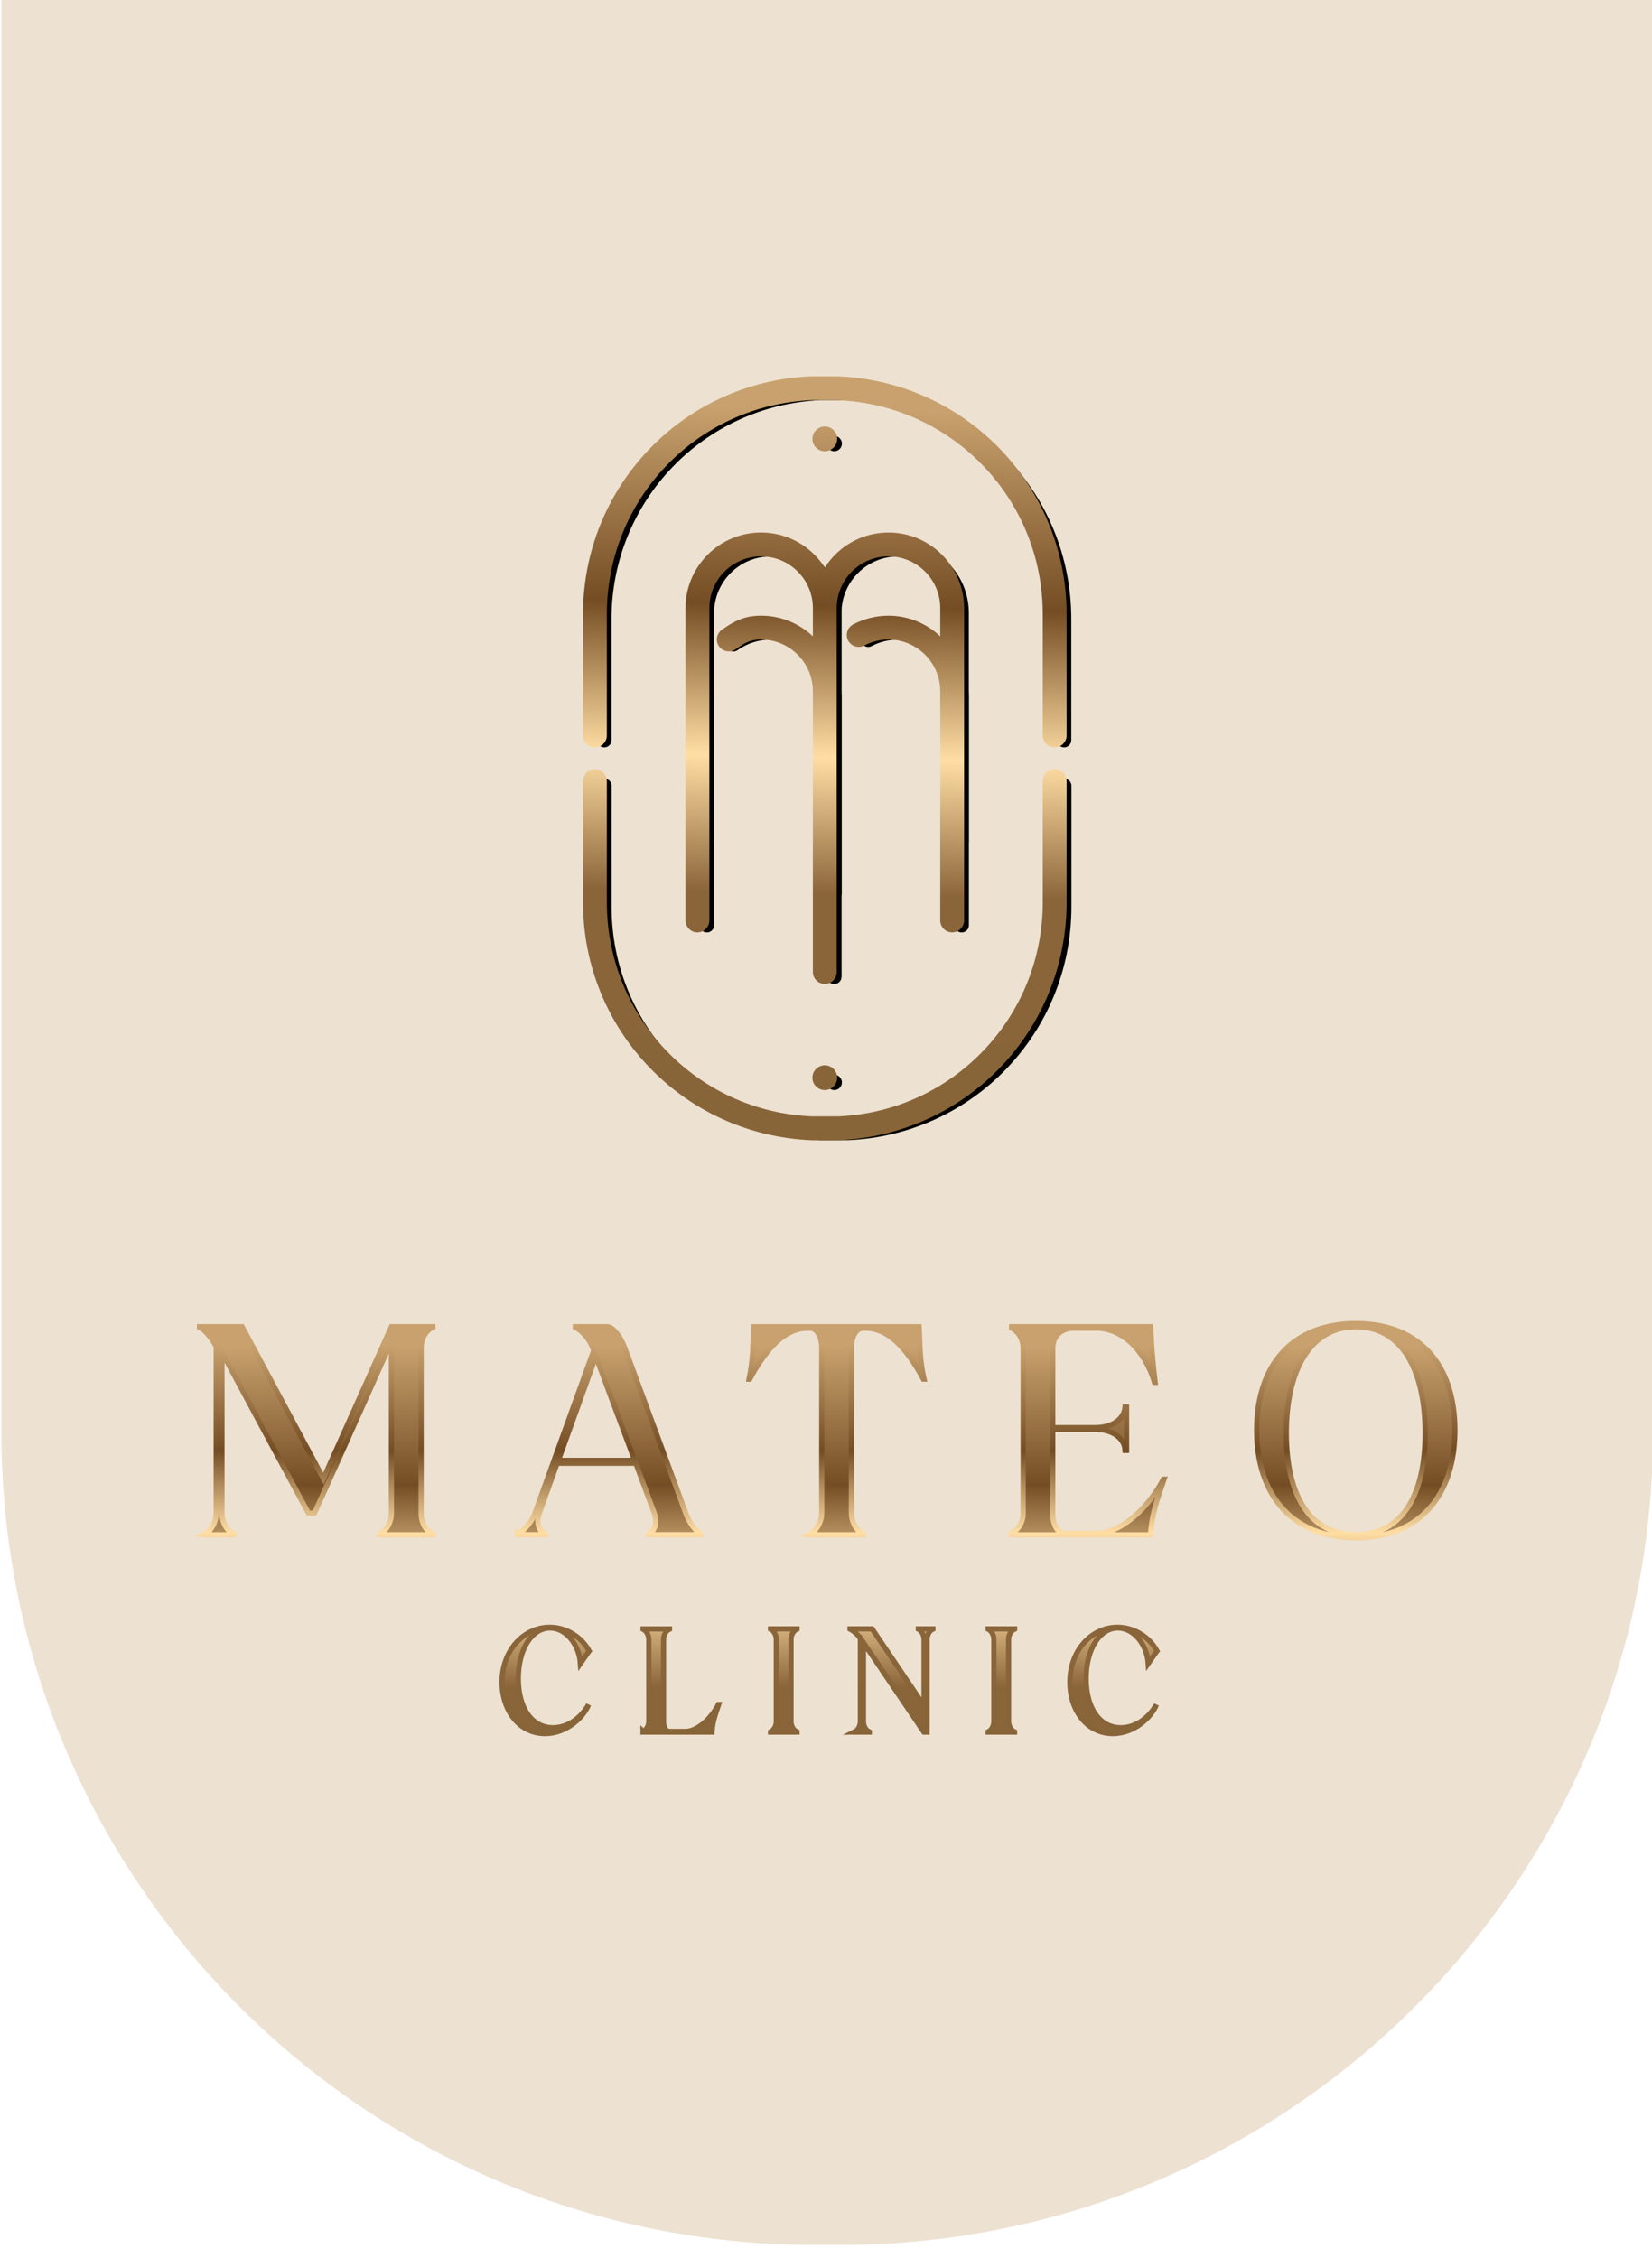 <svg xmlns="http://www.w3.org/2000/svg" xmlns:xlink="http://www.w3.org/1999/xlink" viewBox="0 0 248 339"><defs><style>      .cls-1 {        fill: #ede1d1;      }      .cls-1, .cls-2, .cls-3, .cls-4, .cls-5, .cls-6, .cls-7, .cls-8 {        stroke-width: 0px;      }      .cls-2 {        fill: url(#linear-gradient);      }      .cls-3 {        fill: url(#linear-gradient-13);      }      .cls-4 {        fill: url(#linear-gradient-17);      }      .cls-5 {        fill: url(#linear-gradient-16);      }      .cls-6 {        fill: url(#linear-gradient-15);      }      .cls-7 {        fill: url(#linear-gradient-14);      }      .cls-8 {        fill: #000;      }      .cls-9 {        stroke: url(#linear-gradient-3);      }      .cls-9, .cls-10, .cls-11, .cls-12, .cls-13, .cls-14, .cls-15, .cls-16, .cls-17, .cls-18, .cls-19 {        fill: none;        stroke-miterlimit: 10;        stroke-width: .78px;      }      .cls-10 {        stroke: url(#linear-gradient-2);      }      .cls-11 {        stroke: url(#linear-gradient-4);      }      .cls-12 {        stroke: url(#linear-gradient-6);      }      .cls-13 {        stroke: url(#linear-gradient-7);      }      .cls-14 {        stroke: url(#linear-gradient-5);      }      .cls-15 {        stroke: url(#linear-gradient-9);      }      .cls-16 {        stroke: url(#linear-gradient-8);      }      .cls-17 {        stroke: url(#linear-gradient-10);      }      .cls-18 {        stroke: url(#linear-gradient-12);      }      .cls-19 {        stroke: url(#linear-gradient-11);      }    </style><linearGradient id="linear-gradient" x1="124.18" y1="198.13" x2="124.18" y2="278.08" gradientUnits="userSpaceOnUse"><stop offset=".05" stop-color="#c8a16e"></stop><stop offset=".31" stop-color="#754d24"></stop><stop offset=".51" stop-color="#ffdea4"></stop><stop offset=".69" stop-color="#8b653a"></stop><stop offset=".92" stop-color="#886539"></stop></linearGradient><linearGradient id="linear-gradient-2" y1="198.69" x2="124.18" y2="260.24" xlink:href="#linear-gradient"></linearGradient><linearGradient id="linear-gradient-3" y1="198.69" x2="124.18" y2="260.24" xlink:href="#linear-gradient"></linearGradient><linearGradient id="linear-gradient-4" y1="198.69" x2="124.18" y2="260.24" xlink:href="#linear-gradient"></linearGradient><linearGradient id="linear-gradient-5" y1="198.69" x2="124.18" y2="260.24" xlink:href="#linear-gradient"></linearGradient><linearGradient id="linear-gradient-6" y1="198.69" x2="124.18" y2="260.24" xlink:href="#linear-gradient"></linearGradient><linearGradient id="linear-gradient-7" y1="198.69" x2="124.18" y2="260.24" xlink:href="#linear-gradient"></linearGradient><linearGradient id="linear-gradient-8" y1="198.69" x2="124.18" y2="260.24" xlink:href="#linear-gradient"></linearGradient><linearGradient id="linear-gradient-9" y1="198.69" x2="124.18" y2="260.24" xlink:href="#linear-gradient"></linearGradient><linearGradient id="linear-gradient-10" y1="198.69" x2="124.18" y2="260.24" xlink:href="#linear-gradient"></linearGradient><linearGradient id="linear-gradient-11" y1="198.69" x2="124.18" y2="260.24" xlink:href="#linear-gradient"></linearGradient><linearGradient id="linear-gradient-12" y1="198.69" x2="124.18" y2="260.24" xlink:href="#linear-gradient"></linearGradient><linearGradient id="linear-gradient-13" x1="125.28" y1="55.64" x2="122.47" y2="169.52" xlink:href="#linear-gradient"></linearGradient><linearGradient id="linear-gradient-14" x1="124.94" y1="55.64" x2="122.14" y2="169.51" xlink:href="#linear-gradient"></linearGradient><linearGradient id="linear-gradient-15" x1="125.57" y1="55.65" x2="122.76" y2="169.52" xlink:href="#linear-gradient"></linearGradient><linearGradient id="linear-gradient-16" x1="126.44" y1="55.67" x2="123.63" y2="169.55" xlink:href="#linear-gradient"></linearGradient><linearGradient id="linear-gradient-17" x1="124.08" y1="55.62" x2="121.27" y2="169.49" xlink:href="#linear-gradient"></linearGradient></defs><g id="Layer_4" data-name="Layer 4"><path class="cls-1" d="M.21,0h247.94v215c0,67.33-54.67,122-122,122h-3.94C54.88,337,.21,282.33.21,215V0H.21Z"></path></g><g id="Layer_1" data-name="Layer 1"><g><g><g><g><path class="cls-8" d="M30.73,230.31c.99-.52,1.73-1.82,1.73-3.16v-25c-.69-1.25-1.56-2.42-2.51-2.9v-.09h6.4l12.2,22.8,10.21-22.8h6.23v.09c-1.08.48-1.77,1.73-1.77,3.16v24.74c0,1.43.69,2.68,1.77,3.16v.09h-8v-.09c1.04-.52,1.77-1.82,1.77-3.16v-25.78l-11.55,25.78h-.91l-12.98-24.14v24.14c0,1.43.74,2.68,1.82,3.16v.09h-4.41v-.09Z"></path><path class="cls-8" d="M77.67,230.31c1.04-.52,2.21-1.9,2.64-3.16l8.83-24.44-.13-.3c-.48-1.34-1.6-2.64-2.64-3.16v-.09h4.8c.74,0,1.9,1.25,2.64,3.24l9.13,24.74c.56,1.43,1.17,2.34,2.25,3.16v.09h-7.83v-.09c.69-.35,1.08-1.08,1.08-1.95,0-.39-.09-.78-.22-1.21l-2.77-7.48h-11.81l-2.68,7.48c-.13.39-.22.82-.22,1.21,0,.86.39,1.6,1.12,1.95v.09h-4.2v-.09ZM95.28,219.23l-5.84-15.62-5.62,15.62h11.46Z"></path><path class="cls-8" d="M121.58,230.31c.17-.09.35-.17.48-.3.74-.65,1.3-1.77,1.3-2.86v-24.74c0-1.82-.74-3.03-1.77-3.03h-.35c-3.33,0-6.1,2.86-8.7,7.66h-.09c.65-3.16.52-4.85.74-7.87h24.79c.17,3.03.04,4.72.74,7.87h-.09c-2.6-4.8-5.36-7.66-8.7-7.66h-.35c-1.04,0-1.77,1.21-1.77,3.03v24.74c0,1.08.52,2.21,1.3,2.86.13.13.3.22.48.3v.09h-8v-.09Z"></path><path class="cls-8" d="M151.87,230.18c1.04-.56,1.73-1.69,1.73-3.03v-24.74c0-1.34-.69-2.51-1.73-3.03v-.22h20.85c.17,3.03.3,5.15.69,8.35h-.09c-1.51-4.97-4.97-8.13-8.7-8.13h-3.42c-1.86,0-3.16,1.17-3.16,3.03v11.9h6.36c2.55,0,4.33-1.21,4.5-3.11h.22v6.53h-.22c-.09-1.9-1.95-3.16-4.5-3.16h-6.36v12.59c0,1.82.74,3.03,1.82,3.03h4.76c3.37,0,7.48-3.33,10.04-8.13h.09c-1.08,3.16-1.86,5.32-2.03,8.35h-20.85v-.22Z"></path><path class="cls-8" d="M203.57,198.69c9.65,0,14.84,6.32,14.84,16.01s-5.19,16.14-14.84,16.14-14.92-6.45-14.92-16.14,5.23-16.01,14.92-16.01ZM203.57,230.4c6.96,0,10.38-6.01,10.38-15.27s-3.42-15.96-10.38-15.96-10.47,6.71-10.47,15.96,3.46,15.27,10.47,15.27Z"></path></g><g><path class="cls-8" d="M88.44,247.85l-1.31,1.87c-.19-2.83-2.13-5.33-4.55-5.33-2.77,0-4.77,3.22-4.77,7.6s2,7.37,5.2,7.37c2.23,0,4.19-1.44,5.35-3.46-.69,1.78-3.22,4.34-6.55,4.34-3.78,0-6.44-3.35-6.44-7.71,0-4.94,3.39-8.25,7.15-8.25,2.58,0,4.83,1.55,5.93,3.56Z"></path><path class="cls-8" d="M96.54,259.92c.52-.28.86-.84.86-1.5v-12.28c0-.67-.34-1.31-.86-1.57v-.04h3.97v.04c-.54.24-.9.86-.9,1.57v12.28c0,.9.36,1.5.9,1.5h2.36c1.67,0,3.71-1.65,4.98-4.04h.04c-.54,1.57-.92,2.64-1.01,4.14h-10.35v-.11Z"></path><path class="cls-8" d="M115.68,259.98c.52-.26.86-.9.86-1.57v-12.28c0-.67-.34-1.31-.86-1.57v-.04h3.97v.04c-.54.24-.9.86-.9,1.57v12.28c0,.71.37,1.33.9,1.57v.04h-3.97v-.04Z"></path><path class="cls-8" d="M128.3,259.98c.52-.26.86-.9.86-1.57v-12.41c-.32-.62-1.07-1.2-1.55-1.44v-.04h3.31l7.8,11.55v-9.94c0-.67-.34-1.31-.86-1.57v-.04h2.19v.04c-.54.24-.88.86-.88,1.57v13.89h-.47l-9.08-13.44v11.83c0,.71.34,1.33.88,1.57v.04h-2.19v-.04Z"></path><path class="cls-8" d="M148.34,259.98c.52-.26.86-.9.86-1.57v-12.28c0-.67-.34-1.31-.86-1.57v-.04h3.97v.04c-.54.24-.9.86-.9,1.57v12.28c0,.71.37,1.33.9,1.57v.04h-3.97v-.04Z"></path><path class="cls-8" d="M173.68,247.85l-1.31,1.87c-.19-2.83-2.13-5.33-4.55-5.33-2.77,0-4.77,3.22-4.77,7.6s2,7.37,5.2,7.37c2.23,0,4.19-1.44,5.35-3.46-.69,1.78-3.22,4.34-6.55,4.34-3.78,0-6.44-3.35-6.44-7.71,0-4.94,3.39-8.25,7.15-8.25,2.58,0,4.83,1.55,5.93,3.56Z"></path></g></g><g><g><path class="cls-2" d="M30.73,230.31c.99-.52,1.73-1.82,1.73-3.16v-25c-.69-1.25-1.56-2.42-2.51-2.9v-.09h6.4l12.2,22.8,10.21-22.8h6.23v.09c-1.08.48-1.77,1.73-1.77,3.16v24.74c0,1.43.69,2.68,1.77,3.16v.09h-8v-.09c1.04-.52,1.77-1.82,1.77-3.16v-25.78l-11.55,25.78h-.91l-12.98-24.14v24.14c0,1.43.74,2.68,1.82,3.16v.09h-4.41v-.09Z"></path><path class="cls-2" d="M77.67,230.31c1.04-.52,2.21-1.9,2.64-3.16l8.83-24.44-.13-.3c-.48-1.34-1.6-2.64-2.64-3.16v-.09h4.8c.74,0,1.9,1.25,2.64,3.24l9.13,24.74c.56,1.43,1.17,2.34,2.25,3.16v.09h-7.83v-.09c.69-.35,1.08-1.08,1.08-1.95,0-.39-.09-.78-.22-1.21l-2.77-7.48h-11.81l-2.68,7.48c-.13.39-.22.82-.22,1.21,0,.86.39,1.6,1.12,1.95v.09h-4.2v-.09ZM95.28,219.23l-5.84-15.62-5.62,15.62h11.46Z"></path><path class="cls-2" d="M121.58,230.31c.17-.09.35-.17.48-.3.74-.65,1.3-1.77,1.3-2.86v-24.74c0-1.82-.74-3.03-1.77-3.03h-.35c-3.33,0-6.1,2.86-8.7,7.66h-.09c.65-3.16.52-4.85.74-7.87h24.79c.17,3.03.04,4.72.74,7.87h-.09c-2.6-4.8-5.36-7.66-8.7-7.66h-.35c-1.04,0-1.77,1.21-1.77,3.03v24.74c0,1.08.52,2.21,1.3,2.86.13.13.3.22.48.3v.09h-8v-.09Z"></path><path class="cls-2" d="M151.87,230.18c1.04-.56,1.73-1.69,1.73-3.03v-24.74c0-1.34-.69-2.51-1.73-3.03v-.22h20.85c.17,3.03.3,5.15.69,8.35h-.09c-1.51-4.97-4.97-8.13-8.7-8.13h-3.42c-1.86,0-3.16,1.17-3.16,3.03v11.9h6.36c2.55,0,4.33-1.21,4.5-3.11h.22v6.53h-.22c-.09-1.9-1.95-3.16-4.5-3.16h-6.36v12.59c0,1.82.74,3.03,1.82,3.03h4.76c3.37,0,7.48-3.33,10.04-8.13h.09c-1.08,3.16-1.86,5.32-2.03,8.35h-20.85v-.22Z"></path><path class="cls-2" d="M203.57,198.69c9.65,0,14.84,6.32,14.84,16.01s-5.19,16.14-14.84,16.14-14.92-6.45-14.92-16.14,5.23-16.01,14.92-16.01ZM203.57,230.4c6.96,0,10.38-6.01,10.38-15.27s-3.42-15.96-10.38-15.96-10.47,6.71-10.47,15.96,3.46,15.27,10.47,15.27Z"></path></g><g><path class="cls-2" d="M88.44,247.85l-1.31,1.87c-.19-2.83-2.13-5.33-4.55-5.33-2.77,0-4.77,3.22-4.77,7.6s2,7.37,5.2,7.37c2.23,0,4.19-1.44,5.35-3.46-.69,1.78-3.22,4.34-6.55,4.34-3.78,0-6.44-3.35-6.44-7.71,0-4.94,3.39-8.25,7.15-8.25,2.58,0,4.83,1.55,5.93,3.56Z"></path><path class="cls-2" d="M96.54,259.92c.52-.28.86-.84.86-1.5v-12.28c0-.67-.34-1.31-.86-1.57v-.04h3.97v.04c-.54.24-.9.86-.9,1.57v12.28c0,.9.36,1.5.9,1.5h2.36c1.67,0,3.71-1.65,4.98-4.04h.04c-.54,1.57-.92,2.64-1.01,4.14h-10.35v-.11Z"></path><path class="cls-2" d="M115.68,259.98c.52-.26.86-.9.86-1.57v-12.28c0-.67-.34-1.31-.86-1.57v-.04h3.97v.04c-.54.24-.9.86-.9,1.57v12.28c0,.71.37,1.33.9,1.57v.04h-3.97v-.04Z"></path><path class="cls-2" d="M128.3,259.98c.52-.26.86-.9.86-1.57v-12.41c-.32-.62-1.07-1.2-1.55-1.44v-.04h3.31l7.8,11.55v-9.94c0-.67-.34-1.31-.86-1.57v-.04h2.19v.04c-.54.24-.88.86-.88,1.57v13.89h-.47l-9.08-13.44v11.83c0,.71.34,1.33.88,1.57v.04h-2.19v-.04Z"></path><path class="cls-2" d="M148.34,259.98c.52-.26.86-.9.86-1.57v-12.28c0-.67-.34-1.31-.86-1.57v-.04h3.97v.04c-.54.24-.9.86-.9,1.57v12.28c0,.71.37,1.33.9,1.57v.04h-3.97v-.04Z"></path><path class="cls-2" d="M173.68,247.85l-1.31,1.87c-.19-2.83-2.13-5.33-4.55-5.33-2.77,0-4.77,3.22-4.77,7.6s2,7.37,5.2,7.37c2.23,0,4.19-1.44,5.35-3.46-.69,1.78-3.22,4.34-6.55,4.34-3.78,0-6.44-3.35-6.44-7.71,0-4.94,3.39-8.25,7.15-8.25,2.58,0,4.83,1.55,5.93,3.56Z"></path></g></g><g><g><path class="cls-10" d="M30.73,230.31c.99-.52,1.73-1.82,1.73-3.16v-25c-.69-1.25-1.56-2.42-2.51-2.9v-.09h6.4l12.2,22.8,10.21-22.8h6.23v.09c-1.08.48-1.77,1.73-1.77,3.16v24.74c0,1.43.69,2.68,1.77,3.16v.09h-8v-.09c1.04-.52,1.77-1.82,1.77-3.16v-25.78l-11.55,25.78h-.91l-12.98-24.14v24.14c0,1.43.74,2.68,1.82,3.16v.09h-4.41v-.09Z"></path><path class="cls-9" d="M77.67,230.31c1.04-.52,2.21-1.9,2.64-3.16l8.83-24.44-.13-.3c-.48-1.34-1.6-2.64-2.64-3.16v-.09h4.8c.74,0,1.9,1.25,2.64,3.24l9.13,24.74c.56,1.43,1.17,2.34,2.25,3.16v.09h-7.83v-.09c.69-.35,1.08-1.08,1.08-1.95,0-.39-.09-.78-.22-1.21l-2.77-7.48h-11.81l-2.68,7.48c-.13.39-.22.82-.22,1.21,0,.86.39,1.6,1.12,1.95v.09h-4.2v-.09ZM95.28,219.23l-5.84-15.62-5.62,15.62h11.46Z"></path><path class="cls-11" d="M121.58,230.31c.17-.09.35-.17.48-.3.74-.65,1.3-1.77,1.3-2.86v-24.74c0-1.82-.74-3.03-1.77-3.03h-.35c-3.33,0-6.1,2.86-8.7,7.66h-.09c.65-3.16.52-4.85.74-7.87h24.79c.17,3.03.04,4.72.74,7.87h-.09c-2.6-4.8-5.36-7.66-8.7-7.66h-.35c-1.04,0-1.77,1.21-1.77,3.03v24.74c0,1.08.52,2.21,1.3,2.86.13.13.3.22.48.3v.09h-8v-.09Z"></path><path class="cls-14" d="M151.87,230.18c1.04-.56,1.73-1.69,1.73-3.03v-24.74c0-1.34-.69-2.51-1.73-3.03v-.22h20.85c.17,3.03.3,5.15.69,8.35h-.09c-1.51-4.97-4.97-8.13-8.7-8.13h-3.42c-1.86,0-3.16,1.17-3.16,3.03v11.9h6.36c2.55,0,4.33-1.21,4.5-3.11h.22v6.53h-.22c-.09-1.9-1.95-3.16-4.5-3.16h-6.36v12.59c0,1.82.74,3.03,1.82,3.03h4.76c3.37,0,7.48-3.33,10.04-8.13h.09c-1.08,3.16-1.86,5.32-2.03,8.35h-20.85v-.22Z"></path><path class="cls-12" d="M203.57,198.69c9.65,0,14.84,6.32,14.84,16.01s-5.19,16.14-14.84,16.14-14.92-6.45-14.92-16.14,5.23-16.01,14.92-16.01ZM203.57,230.4c6.96,0,10.38-6.01,10.38-15.27s-3.42-15.96-10.38-15.96-10.47,6.71-10.47,15.96,3.46,15.27,10.47,15.27Z"></path></g><g><path class="cls-13" d="M88.44,247.85l-1.31,1.87c-.19-2.83-2.13-5.33-4.55-5.33-2.77,0-4.77,3.22-4.77,7.6s2,7.37,5.2,7.37c2.23,0,4.19-1.44,5.35-3.46-.69,1.78-3.22,4.34-6.55,4.34-3.78,0-6.44-3.35-6.44-7.71,0-4.94,3.39-8.25,7.15-8.25,2.58,0,4.83,1.55,5.93,3.56Z"></path><path class="cls-16" d="M96.54,259.92c.52-.28.86-.84.86-1.5v-12.28c0-.67-.34-1.31-.86-1.57v-.04h3.97v.04c-.54.24-.9.86-.9,1.57v12.28c0,.9.36,1.5.9,1.5h2.36c1.67,0,3.71-1.65,4.98-4.04h.04c-.54,1.57-.92,2.64-1.01,4.14h-10.35v-.11Z"></path><path class="cls-15" d="M115.68,259.98c.52-.26.86-.9.86-1.57v-12.28c0-.67-.34-1.31-.86-1.57v-.04h3.97v.04c-.54.24-.9.86-.9,1.57v12.28c0,.71.37,1.33.9,1.57v.04h-3.97v-.04Z"></path><path class="cls-17" d="M128.3,259.98c.52-.26.86-.9.86-1.57v-12.41c-.32-.62-1.07-1.2-1.55-1.44v-.04h3.31l7.8,11.55v-9.94c0-.67-.34-1.31-.86-1.57v-.04h2.19v.04c-.54.24-.88.86-.88,1.57v13.89h-.47l-9.08-13.44v11.83c0,.71.34,1.33.88,1.57v.04h-2.19v-.04Z"></path><path class="cls-19" d="M148.34,259.98c.52-.26.86-.9.86-1.57v-12.28c0-.67-.34-1.31-.86-1.57v-.04h3.97v.04c-.54.24-.9.86-.9,1.57v12.28c0,.71.37,1.33.9,1.57v.04h-3.97v-.04Z"></path><path class="cls-18" d="M173.68,247.85l-1.31,1.87c-.19-2.83-2.13-5.33-4.55-5.33-2.77,0-4.77,3.22-4.77,7.6s2,7.37,5.2,7.37c2.23,0,4.19-1.44,5.35-3.46-.69,1.78-3.22,4.34-6.55,4.34-3.78,0-6.44-3.35-6.44-7.71,0-4.94,3.39-8.25,7.15-8.25,2.58,0,4.83,1.55,5.93,3.56Z"></path></g></g></g><g><g><g><g><path class="cls-8" d="M125.24,135.23c-.6,0-1.08-.48-1.08-1.08v-42.14c0-4.68-3.81-8.48-8.48-8.48s-8.48,3.81-8.48,8.48v34.4c0,.6-.48,1.08-1.08,1.08s-1.08-.48-1.08-1.08v-34.4c0-5.87,4.77-10.64,10.64-10.64s10.64,4.77,10.64,10.64v42.14c0,.6-.48,1.08-1.08,1.08Z"></path><path class="cls-8" d="M125.24,135.23c-.6,0-1.08-.48-1.08-1.08v-42.14c0-5.87,4.77-10.64,10.64-10.64s10.64,4.77,10.64,10.64v34.4c0,.6-.48,1.08-1.08,1.08s-1.08-.48-1.08-1.08v-34.4c0-4.68-3.81-8.48-8.48-8.48s-8.48,3.81-8.48,8.48v42.14c0,.6-.48,1.08-1.08,1.08Z"></path></g><g><path class="cls-8" d="M106.12,139.98c-.6,0-1.08-.48-1.08-1.08v-34.4c0-.6.48-1.08,1.08-1.08s1.08.48,1.08,1.08v34.4c0,.6-.48,1.08-1.08,1.08Z"></path><path class="cls-8" d="M125.24,147.72c-.6,0-1.08-.48-1.08-1.08v-42.14c0-4.68-3.81-8.48-8.48-8.48-1.78,0-3.49.55-4.94,1.58-.48.35-1.16.24-1.51-.25-.35-.48-.24-1.16.25-1.51,1.81-1.3,3.96-1.99,6.19-1.99,5.87,0,10.64,4.77,10.64,10.64v42.14c0,.6-.48,1.08-1.08,1.08Z"></path><path class="cls-8" d="M125.24,147.72c-.6,0-1.08-.48-1.08-1.08v-42.14c0-.6.48-1.08,1.08-1.08s1.08.48,1.08,1.08v42.14c0,.6-.48,1.08-1.08,1.08Z"></path><path class="cls-8" d="M144.37,139.98c-.6,0-1.08-.48-1.08-1.08v-34.4c0-4.68-3.81-8.48-8.48-8.48-1.38,0-2.75.34-3.97.98-.52.28-1.18.08-1.46-.45-.28-.53-.08-1.18.45-1.46,1.52-.81,3.24-1.23,4.98-1.23,5.87,0,10.64,4.77,10.64,10.64v34.4c0,.6-.48,1.08-1.08,1.08Z"></path></g></g><g><path class="cls-8" d="M159.75,112.19c-.6,0-1.08-.48-1.08-1.08v-18.17c0-17.67-13.82-32.11-31.47-32.87h-3.98c-17.6.76-31.42,15.2-31.42,32.87v18.17c0,.6-.48,1.08-1.08,1.08s-1.08-.48-1.08-1.08v-18.17c0-18.83,14.73-34.22,33.53-35.02h4.07c18.85.81,33.58,16.19,33.58,35.02v18.17c0,.6-.48,1.08-1.08,1.08Z"></path><path class="cls-8" d="M123.23,171.16c-18.85-.81-33.58-16.19-33.58-35.03v-18.17c0-.6.48-1.08,1.08-1.08s1.08.48,1.08,1.08v18.17c0,17.67,13.82,32.11,31.47,32.87h3.98c17.6-.76,31.42-15.2,31.42-32.87v-18.17c0-.6.48-1.08,1.08-1.08s1.08.48,1.08,1.08v18.17c0,18.83-14.73,34.22-33.53,35.03h-4.07Z"></path></g><g><path class="cls-8" d="M126.39,162.49c0,.64-.52,1.15-1.15,1.15s-1.15-.52-1.15-1.15.52-1.15,1.15-1.15,1.15.52,1.15,1.15Z"></path><path class="cls-8" d="M126.39,66.59c0,.64-.52,1.15-1.15,1.15s-1.15-.52-1.15-1.15.52-1.15,1.15-1.15,1.15.52,1.15,1.15Z"></path></g></g><g><path class="cls-3" d="M102.91,91.29v46.89c0,.99.8,1.79,1.79,1.79s1.79-.8,1.79-1.79v-46.89c0-4.29,3.49-7.77,7.77-7.77s7.77,3.49,7.77,7.77v4.24c-2.03-1.92-4.77-3.1-7.77-3.1-2.39,0-3.96.73-5.9,2.12-.8.58-.99,1.7-.41,2.5.28.39.69.65,1.17.72.47.08.94-.03,1.33-.31,1.32-.95,2.18-1.45,3.81-1.45,4.29,0,7.77,3.49,7.77,7.77v42.14c0,.99.8,1.79,1.79,1.79s1.79-.8,1.79-1.79v-54.63c0-4.29,3.49-7.77,7.77-7.77s7.77,3.49,7.77,7.77v4.24c-2.03-1.92-4.77-3.1-7.77-3.1-1.85,0-3.69.46-5.31,1.32-.42.22-.73.6-.87,1.06-.14.46-.09.94.13,1.36.23.42.6.73,1.06.87.46.14.94.09,1.36-.13,1.11-.59,2.37-.9,3.63-.9,4.29,0,7.77,3.49,7.77,7.77v34.4c0,.99.8,1.79,1.79,1.79s1.79-.8,1.79-1.79v-46.89c0-6.26-5.09-11.35-11.35-11.35-4.02,0-7.54,2.1-9.56,5.26-2.02-3.16-5.55-5.26-9.56-5.26-6.26,0-11.35,5.09-11.35,11.35Z"></path><path class="cls-7" d="M125.83,56.49h-4.1c-19.18.83-34.21,16.52-34.21,35.74v18.17c0,.99.8,1.79,1.79,1.79s1.79-.8,1.79-1.79v-18.17c0-17.29,13.5-31.41,30.71-32.16h3.94c17.26.74,30.79,14.87,30.79,32.16v18.17c0,.99.8,1.79,1.79,1.79s1.79-.8,1.79-1.79v-18.17c0-19.21-15.05-34.91-34.29-35.74Z"></path><path class="cls-6" d="M158.33,115.47c-.99,0-1.79.8-1.79,1.79v18.17c0,17.29-13.5,31.41-30.71,32.16h-3.94c-17.26-.74-30.79-14.87-30.79-32.16v-18.17c0-.99-.8-1.79-1.79-1.79s-1.79.8-1.79,1.79v18.17c0,19.21,15.05,34.91,34.26,35.74.01,0,.02,0,.03,0h4.1c19.18-.83,34.21-16.52,34.21-35.74v-18.17c0-.99-.8-1.79-1.79-1.79Z"></path><circle class="cls-5" cx="123.82" cy="161.78" r="1.86"></circle><circle class="cls-4" cx="123.82" cy="65.88" r="1.86"></circle></g></g></g></g></svg>